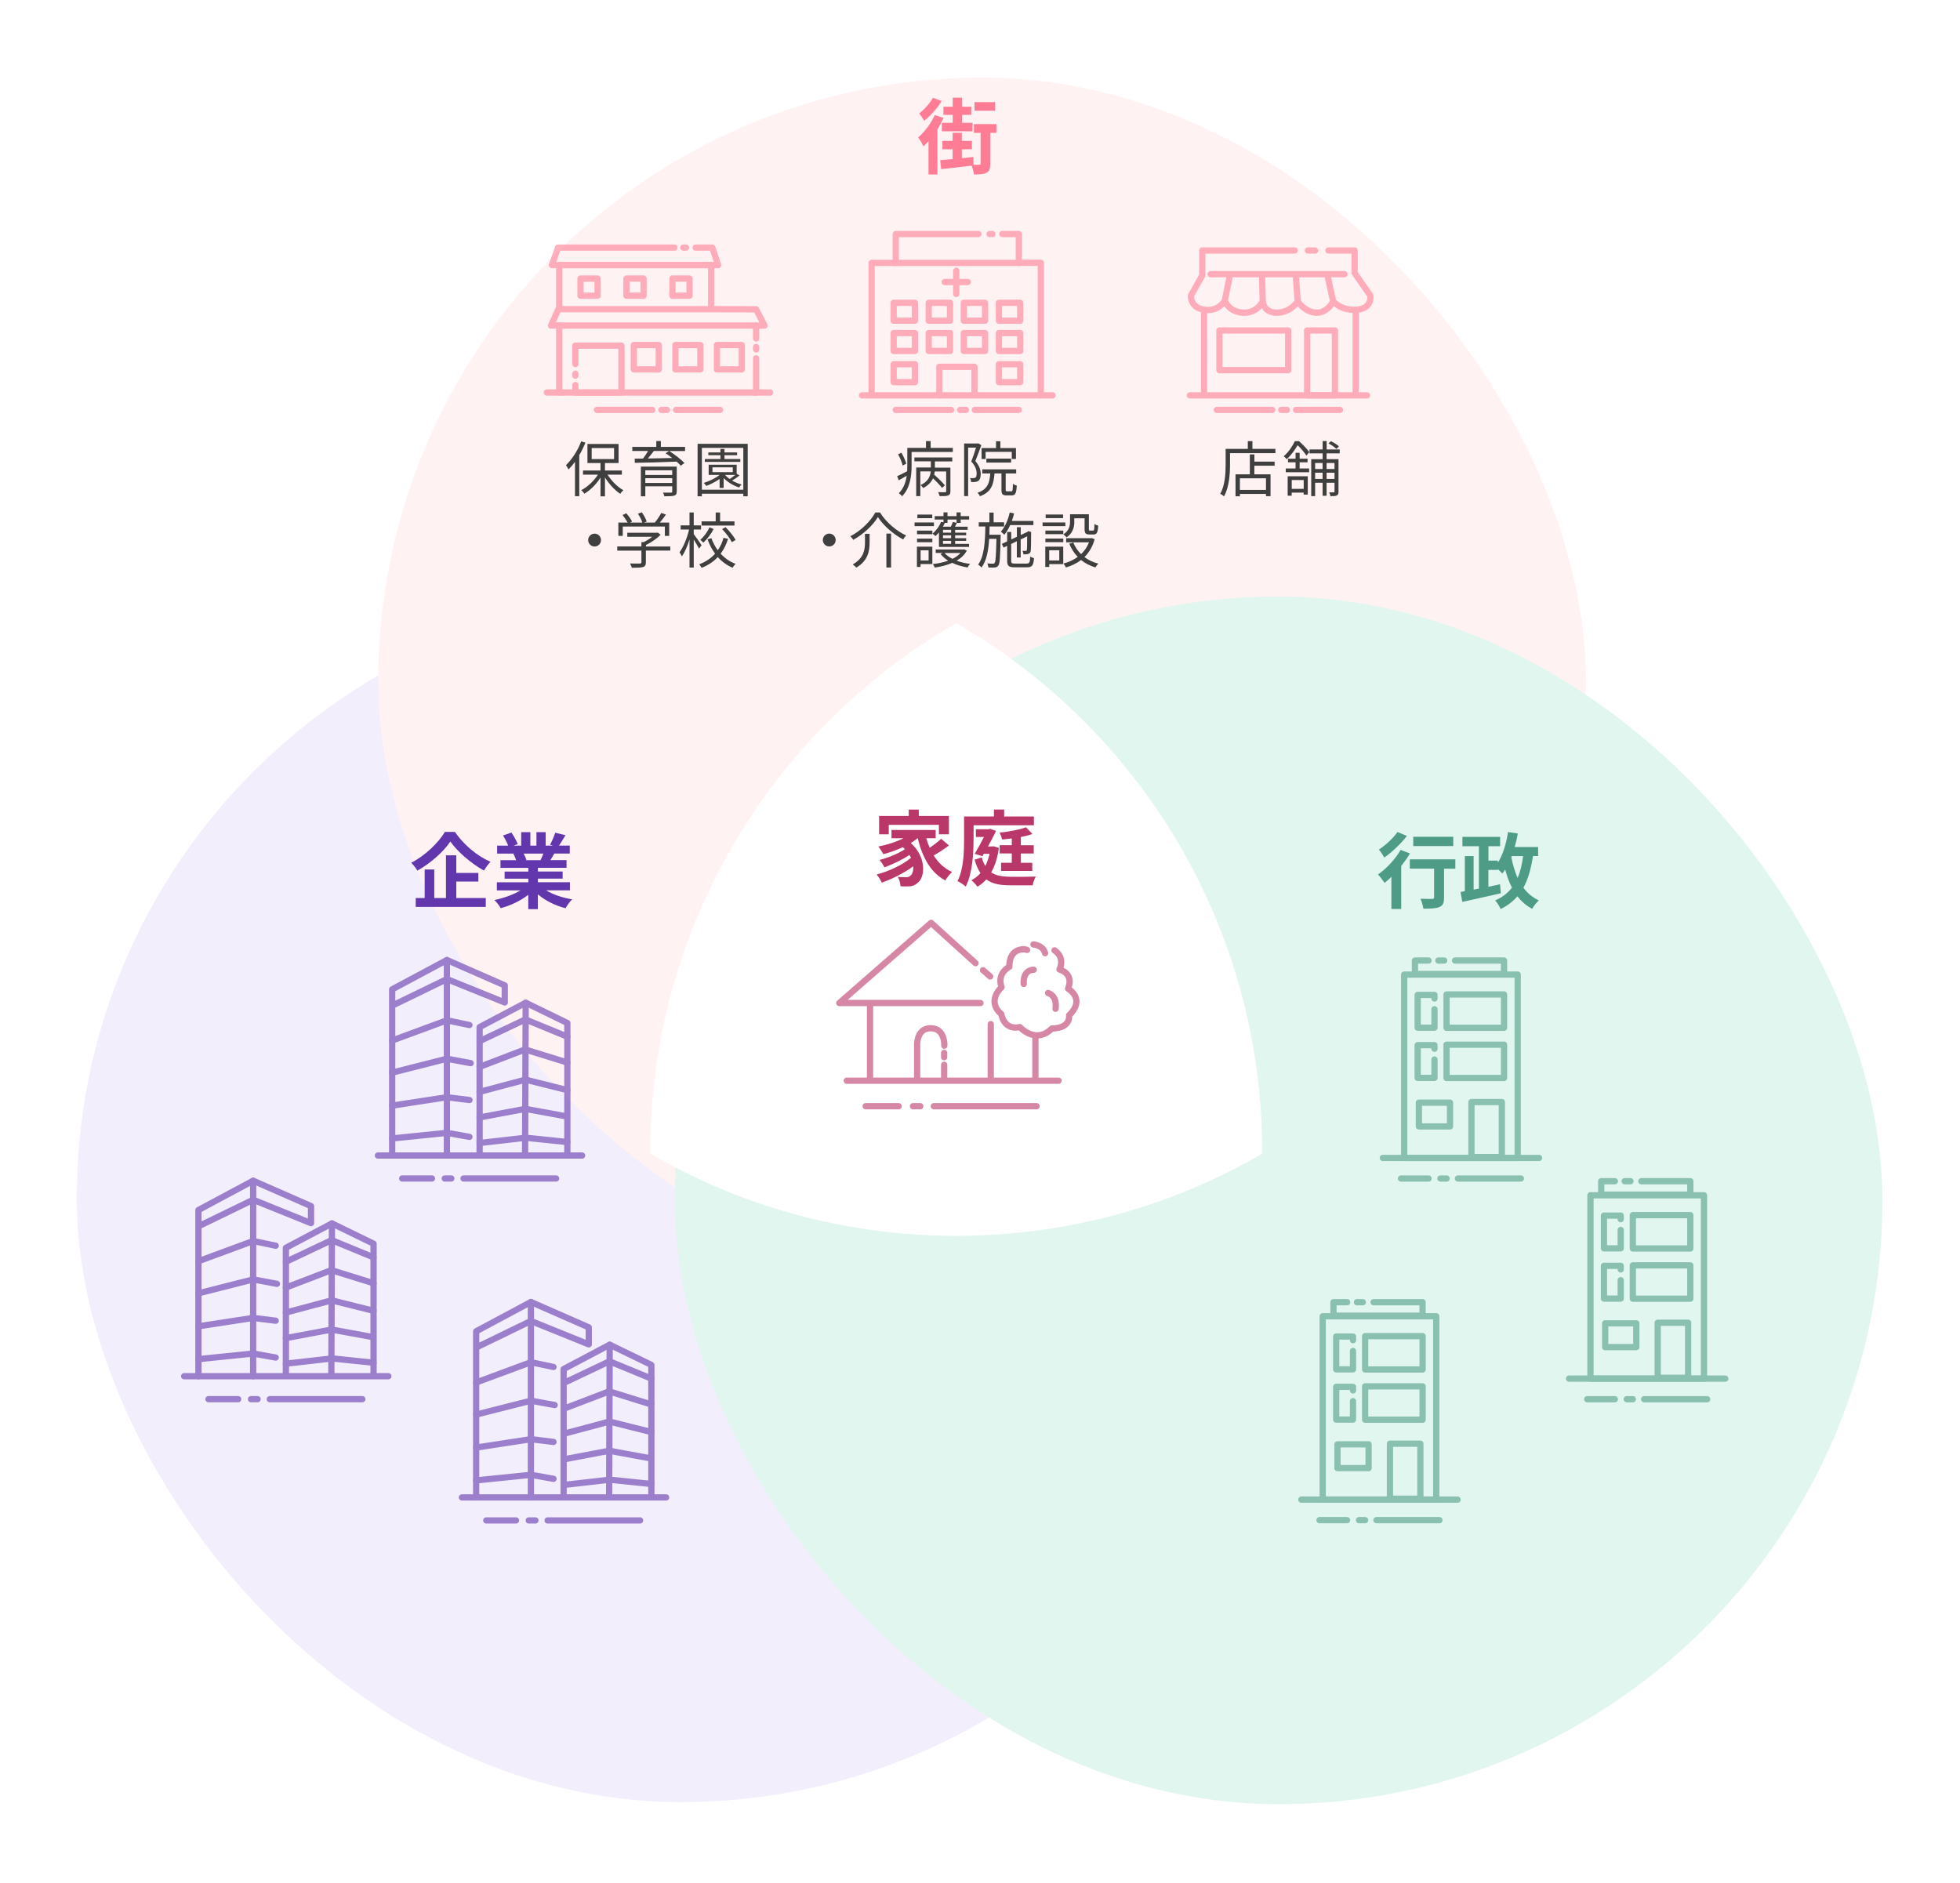 <?xml version="1.0" encoding="UTF-8"?><svg xmlns="http://www.w3.org/2000/svg" xmlns:xlink="http://www.w3.org/1999/xlink" viewBox="0 0 357 343"><defs><style>.cls-1{fill:#ff7d94;}.cls-2{fill:#ba3769;}.cls-3{fill:#3f3f3f;}.cls-4{fill:#6236ad;}.cls-5{fill:#4f9c86;}.cls-6{fill:#fff2f3;filter:url(#drop-shadow-2);}.cls-6,.cls-7,.cls-8{mix-blend-mode:multiply;}.cls-7{fill:#e2f6f0;filter:url(#drop-shadow-3);}.cls-9{stroke:#ba3769;}.cls-9,.cls-10,.cls-11,.cls-12{stroke-linecap:round;}.cls-9,.cls-10,.cls-11,.cls-12,.cls-13,.cls-14{fill:none;stroke-width:1.14px;}.cls-9,.cls-10,.cls-11,.cls-12,.cls-14{stroke-linejoin:round;}.cls-10,.cls-13,.cls-14{stroke:#ff7d94;}.cls-8{fill:#f3eefb;filter:url(#drop-shadow-1);}.cls-11{stroke:#6236ad;}.cls-12{stroke:#4f9c86;}.cls-13{stroke-miterlimit:10;}.cls-15{opacity:.6;}.cls-16{fill:#fff;filter:url(#drop-shadow-4);}.cls-17{isolation:isolate;}</style><filter id="drop-shadow-1" filterUnits="userSpaceOnUse"><feOffset dx="4.51" dy="9.01"/><feGaussianBlur result="blur" stdDeviation="4.51"/><feFlood flood-color="#cac1d1" flood-opacity=".6"/><feComposite in2="blur" operator="in"/><feComposite in="SourceGraphic"/></filter><filter id="drop-shadow-2" filterUnits="userSpaceOnUse"><feOffset dx="4.51" dy="9.01"/><feGaussianBlur result="blur-2" stdDeviation="4.51"/><feFlood flood-color="#cfc1d1" flood-opacity=".6"/><feComposite in2="blur-2" operator="in"/><feComposite in="SourceGraphic"/></filter><filter id="drop-shadow-3" filterUnits="userSpaceOnUse"><feOffset dx="4.51" dy="9.01"/><feGaussianBlur result="blur-3" stdDeviation="4.51"/><feFlood flood-color="#c1d3c7" flood-opacity=".6"/><feComposite in2="blur-3" operator="in"/><feComposite in="SourceGraphic"/></filter><filter id="drop-shadow-4" filterUnits="userSpaceOnUse"><feOffset dx="0" dy="0"/><feGaussianBlur result="blur-4" stdDeviation="5.3"/><feFlood flood-color="#d2d2d2" flood-opacity=".6"/><feComposite in2="blur-4" operator="in"/><feComposite in="SourceGraphic"/></filter></defs><g class="cls-17"><g id="_イヤー_2"><g id="_イヤー_1-2"><rect class="cls-8" x="9.47" y="99.27" width="219.99" height="219.99" rx="109.99" ry="109.99"/><rect class="cls-6" x="64.37" y="5.13" width="219.99" height="219.99" rx="109.99" ry="109.99"/><g><path class="cls-4" d="M82.86,151.54c1.62,2.37,4.08,4.41,6.48,5.44-.45,.47-.85,1.05-1.2,1.6-2.32-1.29-4.83-3.45-6.12-5.29-1.21,1.83-3.52,3.91-6,5.31-.22-.41-.73-1.06-1.12-1.44,2.6-1.33,5.01-3.72,6.13-5.62h1.83Zm.25,12.04h5.37v1.62h-12.76v-1.62h1.63v-5.2h1.75v5.2h2.13v-7.78h1.88v3.21h4.02v1.57h-4.02v3Z"/><path class="cls-4" d="M99.46,162.18c1.27,.78,3.01,1.36,4.75,1.64-.4,.39-.93,1.14-1.2,1.62-1.85-.46-3.66-1.36-5.04-2.53v2.7h-1.75v-2.61c-1.4,1.09-3.24,1.96-5.02,2.43-.25-.44-.76-1.12-1.14-1.48,1.68-.35,3.45-.98,4.74-1.76h-4.3v-1.47h5.73v-.66h-4.32v-1.29h4.32v-.68h-5.07v-1.4h2.85c-.12-.38-.31-.82-.51-1.17l.18-.03h-3.13v-1.45h2.01c-.21-.57-.6-1.29-.93-1.86l1.53-.52c.44,.65,.93,1.53,1.14,2.11l-.74,.27h1.37v-2.45h1.67v2.45h1.11v-2.45h1.68v2.45h1.33l-.54-.17c.36-.61,.73-1.51,.95-2.18l1.87,.45c-.42,.69-.82,1.36-1.17,1.89h1.95v1.45h-2.82c-.24,.44-.48,.84-.71,1.2h2.94v1.4h-5.21v.68h4.5v1.29h-4.5v.66h5.83v1.47h-4.35Zm-4.08-6.69c.21,.39,.4,.84,.51,1.16l-.25,.04h2.81c.18-.36,.36-.79,.52-1.2h-3.58Z"/></g><path class="cls-1" d="M171.86,21.49c-.31,.68-.67,1.38-1.11,2.05v8.25h-1.63v-6.07c-.31,.36-.62,.68-.92,.94-.17-.36-.66-1.26-.98-1.63,1.19-.98,2.35-2.53,3.04-4.08l1.59,.54Zm-.33-3.1c-.79,1.3-2.04,2.71-3.19,3.61-.21-.36-.66-1.02-.93-1.33,.96-.72,2.01-1.92,2.52-2.86l1.6,.58Zm9.96,5.8h-1.12v5.62c0,.87-.12,1.35-.68,1.65-.52,.29-1.27,.32-2.29,.32-.06-.45-.22-1.09-.42-1.6-1.96,.24-4.02,.46-5.55,.63l-.18-1.64c.65-.04,1.42-.12,2.26-.19v-1.78h-1.86v-1.53h1.86v-1.48h1.68v1.48h1.84v1.53h-1.84v1.62c.69-.07,1.4-.15,2.1-.23l.04,1.43c.47,0,.85,.01,1.02,0,.2,0,.26-.04,.26-.23v-5.59h-1.22v-1.59h4.1v1.59Zm-7.96-3.27h-1.69v-1.48h1.69v-1.65h1.69v1.65h1.69v1.48h-1.69v1.45h1.92v1.54h-5.59v-1.54h1.98v-1.45Zm7.72-.76h-3.75v-1.56h3.75v1.56Z"/><g><path class="cls-3" d="M106.63,80.62c-.32,.79-.69,1.57-1.12,2.29v7.47h-.78v-6.27c-.37,.53-.78,1-1.18,1.41-.09-.18-.32-.6-.46-.79,1.09-1.05,2.15-2.67,2.77-4.33l.77,.23Zm4.03,5.84c.73,1.16,1.84,2.27,2.89,2.84-.18,.14-.44,.44-.58,.65-.98-.64-2.04-1.78-2.78-2.98v3.44h-.81v-3.41c-.77,1.21-1.87,2.31-2.94,2.93-.14-.2-.38-.5-.57-.65,1.13-.56,2.3-1.65,3.04-2.82h-2.72v-.75h3.19v-1.36h-2.38v-3.48h5.67v3.48h-2.48v1.36h3.08v.75h-2.61Zm-2.89-2.84h4.08v-2.01h-4.08v2.01Z"/><path class="cls-3" d="M124.77,82.16h-2.87c.98,.62,2.17,1.54,2.77,2.19l-.68,.48c-.19-.22-.45-.47-.75-.74-2.76,.11-5.69,.19-7.61,.22l-.03-.76,1.52-.02c.32-.42,.67-.94,.92-1.38h-2.87v-.74h4.37v-1.07h.83v1.07h4.41v.74Zm-1.51,7.37c0,.44-.11,.65-.45,.75-.35,.11-.91,.12-1.79,.12-.04-.2-.17-.48-.26-.67,.64,.01,1.28,.01,1.46,.01,.16-.01,.22-.05,.22-.21v-.95h-4.9v1.82h-.81v-5.41h6.54v4.54Zm-5.72-3.86v.85h4.9v-.85h-4.9Zm4.9,2.3v-.86h-4.9v.86h4.9Zm-3.36-5.81c-.33,.45-.71,.94-1.08,1.36,1.35-.02,2.9-.06,4.44-.09-.4-.31-.81-.62-1.2-.87l.62-.41h-2.78Z"/><path class="cls-3" d="M136.19,80.84v9.56h-.8v-.46h-7.55v.46h-.78v-9.56h9.13Zm-.8,8.36v-7.61h-7.55v7.61h7.55Zm-.67-2.6c-.41,.34-.92,.68-1.38,.94,.54,.31,1.14,.56,1.74,.72-.15,.12-.35,.37-.45,.54-1.02-.32-2.08-.96-2.82-1.71v1.79h-.74v-1.63c-.75,.52-1.62,.96-2.42,1.27-.09-.14-.33-.42-.47-.55,1.03-.33,2.12-.84,2.89-1.46h-1.99v-1.86h5.1v1.64l.53,.32Zm.12-2.46h-6.46v-.53h2.84v-.69h-2.2v-.51h2.2v-.62h.74v.62h2.3v.51h-2.3v.69h2.88v.53Zm-5.07,1.86h3.7v-.87h-3.7v.87Zm2.28,.51c.23,.26,.52,.52,.85,.75,.34-.23,.73-.51,1.03-.75h-1.88Z"/><path class="cls-3" d="M109.47,98.38c0,.65-.52,1.17-1.17,1.17s-1.17-.52-1.17-1.17,.52-1.17,1.17-1.17,1.17,.52,1.17,1.17Z"/><path class="cls-3" d="M122.07,100.29h-4.43v2.15c0,.48-.13,.73-.53,.85s-1.02,.13-2.02,.13c-.06-.23-.22-.57-.34-.78,.84,.02,1.58,.02,1.79,.01,.23-.01,.29-.07,.29-.23v-2.12h-4.4v-.76h4.4v-.79h.42c.54-.26,1.1-.62,1.55-.97h-4.54v-.73h5.37l.17-.04,.53,.4c-.68,.7-1.71,1.4-2.67,1.86v.28h4.43v.76Zm-8.66-2.67h-.78v-2.43h1.68c-.21-.41-.59-.97-.92-1.38l.68-.31c.41,.45,.86,1.08,1.06,1.5l-.37,.19h2.24c-.13-.46-.48-1.12-.81-1.61l.71-.26c.37,.52,.75,1.22,.89,1.68l-.47,.19h1.95c.42-.51,.9-1.23,1.18-1.75l.85,.29c-.34,.5-.75,1.02-1.12,1.46h1.71v2.43h-.79v-1.71h-7.67v1.71Z"/><path class="cls-3" d="M127.33,99.94c-.19-.37-.62-1.1-.97-1.67v5.12h-.77v-5.12c-.37,1.2-.87,2.35-1.39,3.07-.09-.22-.29-.54-.43-.73,.69-.92,1.4-2.64,1.74-4.15h-1.53v-.76h1.61v-2.35h.77v2.35h1.33v.76h-1.33v.84c.33,.41,1.22,1.69,1.43,2.01l-.46,.63Zm5.28-1.78c-.31,.99-.75,1.9-1.35,2.7,.76,.83,1.68,1.47,2.74,1.86-.19,.15-.45,.48-.56,.7-1.03-.43-1.94-1.1-2.7-1.94-.76,.81-1.74,1.49-2.95,1.95-.1-.18-.3-.48-.43-.64,1.2-.45,2.16-1.11,2.89-1.93-.57-.77-1.03-1.65-1.38-2.62l.7-.2c.29,.79,.67,1.53,1.17,2.19,.48-.68,.83-1.44,1.04-2.26l.81,.18Zm-2.63-1.8c-.45,.9-1.16,1.84-1.88,2.49-.12-.15-.39-.39-.56-.51,.69-.58,1.35-1.5,1.69-2.28l.75,.3Zm3.81-.63h-6v-.76h2.57v-1.62h.8v1.62h2.62v.76Zm-1.64,.3c.7,.7,1.49,1.67,1.84,2.33l-.69,.4c-.32-.65-1.07-1.66-1.78-2.38l.64-.35Z"/></g><g><path class="cls-3" d="M173.55,81.6v.73h-7.51v2.53c0,1.69-.23,4.04-1.73,5.53-.12-.14-.43-.44-.59-.55,.89-.9,1.27-2.05,1.43-3.17-.5,.29-.99,.57-1.45,.82l-.29-.75c.5-.21,1.13-.55,1.82-.9,.02-.35,.03-.68,.03-1v-3.25h3.4v-1.24h.85v1.24h4.05Zm-9.13,3.22c-.11-.54-.47-1.41-.84-2.06l.6-.29c.38,.63,.77,1.46,.88,2l-.65,.34Zm2.12-1.49h6.91v.72h-3.17v1.13h2.83v4.31c0,.41-.08,.63-.4,.76-.31,.12-.79,.13-1.56,.12-.04-.2-.17-.52-.27-.72,.59,.02,1.11,.02,1.25,.01,.17,0,.21-.04,.21-.19v-3.59h-2.08c-.02,.2-.06,.4-.1,.59,.69,.6,1.53,1.42,1.95,1.94l-.53,.46c-.35-.46-1.01-1.16-1.64-1.74-.3,.65-.84,1.28-1.79,1.77-.09-.16-.32-.41-.47-.55,1.41-.64,1.76-1.62,1.85-2.48h-1.9v4.5h-.75v-5.21h2.67v-1.13h-3v-.72Z"/><path class="cls-3" d="M178.74,81.1c-.33,.9-.73,2.02-1.09,2.89,.79,.89,.98,1.68,.98,2.35,0,.58-.13,1.05-.43,1.25-.15,.11-.35,.18-.57,.2-.22,.02-.48,.03-.74,.02-.01-.21-.08-.52-.21-.73,.25,.02,.47,.03,.64,.01,.14,0,.26-.03,.35-.09,.17-.12,.22-.43,.22-.75,0-.59-.19-1.33-.98-2.18,.32-.8,.64-1.78,.87-2.53h-1.44v8.82h-.73v-9.57h2.46l.13-.03,.53,.32Zm5.46,8.41c.23,0,.27-.18,.3-1.38,.17,.14,.48,.28,.7,.32-.08,1.42-.27,1.79-.92,1.79h-.95c-.74,0-.92-.24-.92-1.05v-2.95h-1.27c-.15,2.09-.63,3.42-2.64,4.15-.08-.19-.29-.48-.45-.64,1.8-.59,2.19-1.71,2.32-3.51h-1.46v-.74h6.18v.74h-1.91v2.95c0,.26,.03,.31,.27,.31h.75Zm-4.68-5.9h-.73v-1.99h2.63v-1.24h.79v1.24h2.84v1.98h-.76v-1.29h-4.77v1.3Zm.14,.65v-.72h4.51v.72h-4.51Z"/><path class="cls-3" d="M152.21,98.37c0,.65-.52,1.17-1.17,1.17s-1.17-.52-1.17-1.17,.52-1.17,1.17-1.17,1.17,.52,1.17,1.17Z"/><path class="cls-3" d="M155.4,98.34c-.09-.2-.32-.48-.51-.66,1.94-1,3.72-2.78,4.54-4.33h.85c1.12,1.79,3.03,3.4,4.77,4.19-.21,.21-.41,.48-.54,.73-1.75-.92-3.63-2.54-4.61-4.09-.86,1.47-2.63,3.14-4.51,4.17Zm2.99-1.1v1.53c0,1.55-.24,3.34-2.43,4.63-.13-.18-.44-.45-.65-.58,2.06-1.16,2.24-2.72,2.24-4.06v-1.52h.84Zm3.91-.04v6.18h-.85v-6.18h.85Z"/><path class="cls-3" d="M170.11,95.84h-3.53v-.67h3.53v.67Zm-.29,6.91h-2.15v.52h-.66v-3.69h2.81v3.17Zm-2.79-6.09h2.79v.65h-2.79v-.65Zm0,1.45h2.79v.66h-2.79v-.66Zm2.77-3.72h-2.71v-.66h2.71v.66Zm-2.12,5.86v1.84h1.46v-1.84h-1.46Zm3.34-3.26c-.2,.24-.41,.47-.62,.66-.12-.11-.38-.33-.55-.43,.65-.55,1.24-1.35,1.58-2.17l.42,.1v-.51h-1.6v-.62h1.6v-.69h.73v.69h1.65v-.69h.75v.69h1.54v.62h-1.54v.61h-.68c-.12,.24-.24,.48-.36,.69h2.31v.57h-2.28v.52h2.01v.48h-2.01v.53h2.01v.48h-2.01v.55h2.53v.56h-5.48v-2.65Zm5.07,3.34c-.42,.76-1.07,1.35-1.85,1.8,.75,.29,1.6,.48,2.46,.59-.17,.17-.37,.46-.47,.65-1-.17-1.96-.44-2.78-.84-.98,.43-2.08,.69-3.19,.86-.07-.19-.22-.47-.35-.64,.97-.11,1.94-.31,2.79-.62-.56-.35-1.03-.76-1.39-1.22l.44-.19h-1.32v-.63h5.04l.14-.03,.47,.25Zm-3.51-5.69v.61h-.48c-.11,.23-.23,.46-.36,.69h1.45c.14-.29,.3-.62,.37-.86l.67,.15v-.59h-1.65Zm.66,1.87h-1.48v.52h1.48v-.52Zm0,1h-1.48v.53h1.48v-.53Zm0,1.01h-1.48v.55h1.48v-.55Zm-1.2,2.21c.35,.42,.85,.77,1.45,1.07,.58-.29,1.09-.64,1.46-1.07h-2.92Z"/><path class="cls-3" d="M182.27,97.41s0,.26-.01,.37c-.08,3.64-.14,4.87-.42,5.24-.18,.24-.35,.32-.64,.35-.26,.03-.72,.02-1.17,0-.02-.21-.09-.53-.21-.73,.45,.04,.86,.04,1.01,.04,.17,0,.25-.02,.34-.15,.19-.25,.25-1.32,.32-4.38h-1.32c-.13,2.09-.47,3.99-1.4,5.24-.13-.18-.4-.42-.62-.54,1.14-1.52,1.28-4.25,1.32-6.95h-1.2v-.76h1.94v-1.77h.77v1.77h1.91v.76h-2.64c-.01,.51-.02,1.01-.04,1.51h2.05Zm1.73-1.77c-.31,.68-.66,1.29-1.07,1.77-.13-.14-.45-.44-.63-.57,.75-.83,1.31-2.13,1.62-3.49l.79,.17c-.11,.47-.25,.94-.41,1.38h3.93v.75h-4.24Zm3.03,7.01c.48,0,.57-.21,.62-1.27,.19,.12,.47,.25,.69,.3-.1,1.3-.34,1.66-1.27,1.66h-2.23c-1.09,0-1.39-.24-1.39-1.21v-2.7l-.66,.31-.31-.67,.97-.45v-1.72h.74v1.36l1.03-.48v-1.74h.7v1.41l1.21-.56,.06-.05,.13-.1,.52,.19-.03,.13c0,1.56-.02,2.95-.07,3.26-.03,.35-.21,.53-.5,.59-.24,.07-.57,.08-.82,.07-.02-.2-.09-.46-.18-.64,.21,.02,.48,.01,.57,.01,.13,0,.2-.02,.23-.21,.03-.17,.05-1.13,.05-2.44l-1.18,.56v3.29h-.7v-2.96l-1.03,.5v3.06c0,.42,.1,.51,.7,.51h2.13Z"/><path class="cls-3" d="M194.05,95.84h-4.15v-.67h4.15v.67Zm-.39,6.92h-2.55v.51h-.72v-3.69h3.27v3.18Zm-3.25-6.11h3.26v.65h-3.26v-.65Zm0,1.45h3.26v.66h-3.26v-.66Zm3.22-3.72h-3.17v-.66h3.17v.66Zm-2.53,5.86v1.85h1.84v-1.85h-1.84Zm4.58-5.23c0,.95-.24,2.1-1.41,2.87-.12-.14-.43-.43-.59-.54,1.06-.67,1.22-1.58,1.22-2.34v-1.32h3.43v2.68c0,.24,.03,.29,.21,.29h.55c.2,0,.24-.14,.26-1.2,.15,.13,.47,.25,.68,.3-.07,1.29-.26,1.61-.85,1.61h-.76c-.67,0-.87-.21-.87-.99v-1.96h-1.88v.6Zm3.7,3.22c-.37,1.35-1.02,2.42-1.86,3.25,.72,.54,1.56,.95,2.53,1.19-.18,.17-.42,.5-.53,.69-1-.3-1.87-.75-2.62-1.35-.81,.63-1.76,1.07-2.76,1.36-.08-.2-.29-.55-.44-.72,.94-.24,1.83-.64,2.6-1.21-.65-.67-1.17-1.47-1.54-2.4l.73-.22c.32,.8,.8,1.52,1.42,2.12,.62-.58,1.11-1.3,1.44-2.15h-4.16v-.75h4.52l.14-.03,.53,.21Z"/></g><g><path class="cls-3" d="M232.31,81.77v.78h-8.27v2.06c0,1.67-.15,4.14-1.09,5.8-.14-.14-.5-.37-.69-.46,.89-1.57,.98-3.77,.98-5.34v-2.84h4.04v-1.41h.84v1.41h4.2Zm-3.84,2.32h3.69v.74h-3.69v1.57h2.95v3.98h-.83v-.41h-4.75v.43h-.8v-4h2.61v-3.62h.83v1.31Zm2.12,3.04h-4.75v2.11h4.75v-2.11Z"/><path class="cls-3" d="M236.6,80.36c.68,.59,1.5,1.44,1.88,1.99l-.52,.64c-.34-.52-.99-1.32-1.61-1.89-.45,.77-1.09,1.73-1.99,2.55-.12-.18-.38-.42-.54-.54,.95-.82,1.64-1.9,2.02-2.75h.75Zm.12,4.98h1.73v.68h-4.26v-.68h1.79v-1.13h-1.38v-.65h1.38v-1.08h.74v1.08h1.44v.65h-1.44v1.13Zm-2.17,1.42h3.65v3.34h-.75v-.37h-2.18v.57h-.73v-3.54Zm.73,.68v1.61h2.18v-1.61h-2.18Zm6.35-4.85v1.05h2.17v5.92c0,.35-.07,.57-.31,.69-.24,.12-.58,.13-1.16,.13-.02-.2-.13-.51-.23-.69,.38,.01,.73,.01,.83,0,.11,0,.14-.03,.14-.15v-1.6h-1.44v2.37h-.73v-2.37h-1.36v2.43h-.71v-6.73h2.08v-1.05h-2.39v-.72h2.39v-1.53h.73v1.53h2.38v.72h-2.38Zm-2.09,1.75v1.09h1.36v-1.09h-1.36Zm1.36,2.9v-1.13h-1.36v1.13h1.36Zm.73-2.9v1.09h1.44v-1.09h-1.44Zm1.44,2.9v-1.13h-1.44v1.13h1.44Zm.34-5.47c-.32-.32-.92-.73-1.44-1l.45-.4c.52,.24,1.16,.64,1.46,.95l-.47,.45Z"/></g><rect class="cls-7" x="118.37" y="99.65" width="219.99" height="219.99" rx="109.99" ry="109.99"/><g><path class="cls-5" d="M256.82,155.46c-.45,.76-1.01,1.54-1.6,2.29v7.83h-1.79v-5.86c-.42,.41-.82,.78-1.23,1.11-.25-.36-.85-1.17-1.21-1.54,1.53-1.05,3.17-2.79,4.12-4.48l1.71,.66Zm-.56-3.19c-1.08,1.41-2.7,2.95-4.12,3.94-.22-.39-.67-1.11-.99-1.45,1.24-.8,2.67-2.15,3.39-3.2l1.73,.71Zm8.82,5.97h-2.06v5.26c0,.96-.18,1.45-.84,1.72-.63,.27-1.59,.3-2.92,.3-.08-.53-.3-1.29-.54-1.81,.85,.04,1.84,.04,2.11,.03,.27,0,.38-.06,.38-.29v-5.22h-4.42v-1.69h8.29v1.69Zm-.38-4.12h-7.29v-1.7h7.29v1.7Z"/><path class="cls-5" d="M279.22,155.94c-.35,2.31-.89,4.21-1.74,5.77,.74,.99,1.67,1.78,2.81,2.31-.41,.36-.96,1.05-1.21,1.53-1.1-.57-1.97-1.35-2.69-2.28-.81,.93-1.8,1.71-3.06,2.32-.15-.41-.67-1.2-1-1.57,1.31-.57,2.31-1.35,3.06-2.32-.51-.99-.9-2.08-1.23-3.3-.17,.25-.35,.51-.52,.73-.18-.21-.5-.52-.83-.81v.14h-1.71v3.07c.71-.15,1.41-.3,2.12-.45l.15,1.64c-2.46,.57-5.11,1.14-7.03,1.57l-.31-1.81,.78-.14v-6.39h1.6v6.1l.96-.18v-7.72h-3v-1.71h6.87v1.71h-2.13v2.62h1.71v.38c.93-1.46,1.53-3.48,1.86-5.59l1.77,.27c-.13,.84-.33,1.67-.56,2.46h4.27v1.65h-.93Zm-3.94,.2c.25,1.36,.65,2.64,1.14,3.78,.5-1.14,.81-2.44,1-3.97h-2.07l-.07,.2Z"/></g><g class="cls-15"><line class="cls-10" x1="162.71" y1="47.89" x2="185.64" y2="47.89"/><g><g><line class="cls-10" x1="157.01" y1="72.02" x2="191.71" y2="72.02"/><polyline class="cls-10" points="182.56 42.63 185.57 42.63 185.57 47.87 189.58 47.87 189.58 72.02"/><line class="cls-10" x1="180.24" y1="42.63" x2="180.76" y2="42.63"/><polyline class="cls-10" points="158.76 72.02 158.76 47.89 163.15 47.89 163.15 42.63 178.21 42.63"/><rect class="cls-10" x="162.77" y="55.16" width="3.88" height="3.26"/><rect class="cls-10" x="169.16" y="55.16" width="3.88" height="3.26"/><rect class="cls-10" x="175.55" y="55.16" width="3.88" height="3.26"/><rect class="cls-10" x="181.94" y="55.16" width="3.88" height="3.26"/><rect class="cls-10" x="162.77" y="60.67" width="3.88" height="3.26"/><rect class="cls-10" x="169.16" y="60.67" width="3.88" height="3.26"/><rect class="cls-10" x="175.55" y="60.67" width="3.88" height="3.26"/><rect class="cls-10" x="181.94" y="60.67" width="3.88" height="3.26"/><rect class="cls-10" x="162.77" y="66.35" width="3.88" height="3.26"/><rect class="cls-10" x="181.94" y="66.35" width="3.88" height="3.26"/><polyline class="cls-10" points="171.1 72.02 171.1 66.81 177.49 66.81 177.49 72.02"/><line class="cls-10" x1="172.05" y1="51.37" x2="176.29" y2="51.37"/><line class="cls-10" x1="174.17" y1="49.31" x2="174.17" y2="53.55"/></g><g><line class="cls-10" x1="163.15" y1="74.67" x2="173.24" y2="74.67"/><line class="cls-10" x1="174.88" y1="74.67" x2="175.92" y2="74.67"/><line class="cls-10" x1="177.56" y1="74.67" x2="185.57" y2="74.67"/></g></g></g><g class="cls-15"><g><line class="cls-10" x1="108.73" y1="74.67" x2="118.81" y2="74.67"/><line class="cls-10" x1="120.46" y1="74.67" x2="121.49" y2="74.67"/><line class="cls-10" x1="123.14" y1="74.67" x2="131.15" y2="74.67"/></g><g><g><line class="cls-10" x1="137.72" y1="63.65" x2="137.72" y2="63.21"/><polyline class="cls-10" points="137.72 61.66 137.72 59.3 139.25 59.3 137.72 56.34 129.53 56.32 129.53 48.29 101.85 48.29 101.85 56.02 100.36 59.3 101.85 59.27 101.85 71.5 137.72 71.5 137.72 65.27"/><g><rect class="cls-14" x="122.48" y="50.74" width="3.12" height="3.12"/><rect class="cls-14" x="114.1" y="50.74" width="3.12" height="3.12"/><rect class="cls-14" x="105.73" y="50.74" width="3.12" height="3.12"/></g><rect class="cls-14" x="130.58" y="62.85" width="4.54" height="4.44"/><rect class="cls-14" x="123.02" y="62.85" width="4.54" height="4.44"/><rect class="cls-14" x="115.45" y="62.85" width="4.54" height="4.44"/><polyline class="cls-10" points="104.8 70.15 104.8 71.5 113.19 71.5 113.19 62.96 104.8 62.96 104.8 66.31"/><line class="cls-10" x1="104.8" y1="68.08" x2="104.8" y2="68.43"/><line class="cls-13" x1="101.96" y1="56.32" x2="129.42" y2="56.32"/><line class="cls-13" x1="101.96" y1="59.3" x2="137.72" y2="59.3"/><polyline class="cls-10" points="126.71 45.1 129.74 45.1 130.8 48.29 100.53 48.29 101.64 45.1 122.84 45.1"/><line class="cls-10" x1="124.45" y1="45.1" x2="124.95" y2="45.1"/></g><line class="cls-10" x1="99.6" y1="71.5" x2="102.48" y2="71.5"/><line class="cls-10" x1="137.4" y1="71.5" x2="140.28" y2="71.5"/></g></g><g class="cls-15"><g><line class="cls-11" x1="73.26" y1="214.67" x2="78.68" y2="214.67"/><line class="cls-11" x1="81.01" y1="214.67" x2="82.21" y2="214.67"/><line class="cls-11" x1="84.43" y1="214.67" x2="101.29" y2="214.67"/></g><line class="cls-11" x1="68.83" y1="210.49" x2="106.03" y2="210.49"/><line class="cls-11" x1="81.4" y1="210.49" x2="81.4" y2="174.88"/><polyline class="cls-11" points="71.43 183.19 81.4 178.35 91.94 182.61 91.94 179.5 81.4 174.88 71.43 180.22 71.43 186.44 71.43 210.49"/><polyline class="cls-11" points="71.43 189.54 81.4 185.86 85.51 186.72"/><polyline class="cls-11" points="71.43 195.39 81.4 192.86 85.73 193.66"/><polyline class="cls-11" points="71.43 201.4 81.4 199.87 85.51 200.38"/><polyline class="cls-11" points="71.43 207.38 81.4 206.36 85.51 207.09"/><polyline class="cls-11" points="87.36 210.29 87.36 187.1 95.75 182.66 103.34 186.35 103.34 210.29"/><line class="cls-11" x1="95.64" y1="210.29" x2="95.75" y2="182.66"/><polyline class="cls-11" points="87.36 189.65 95.7 185.7 103.34 188.84"/><polyline class="cls-11" points="87.36 194.34 95.64 191.17 103.34 193.55"/><polyline class="cls-11" points="87.36 198.89 95.7 196.67 103.34 198.57"/><polyline class="cls-11" points="87.36 203.55 95.68 201.99 103.15 203.35"/><polyline class="cls-11" points="87.36 208.21 95.75 207.25 103.34 208.03"/></g><g class="cls-15"><g><line class="cls-11" x1="88.57" y1="276.96" x2="93.98" y2="276.96"/><line class="cls-11" x1="96.31" y1="276.96" x2="97.52" y2="276.96"/><line class="cls-11" x1="99.74" y1="276.96" x2="116.59" y2="276.96"/></g><line class="cls-11" x1="84.13" y1="272.77" x2="121.33" y2="272.77"/><line class="cls-11" x1="96.7" y1="272.77" x2="96.7" y2="237.17"/><polyline class="cls-11" points="86.73 245.47 96.7 240.63 107.24 244.89 107.24 241.79 96.7 237.17 86.73 242.51 86.73 248.72 86.73 272.77"/><polyline class="cls-11" points="86.73 251.83 96.7 248.14 100.82 249.01"/><polyline class="cls-11" points="86.73 257.68 96.7 255.15 101.03 255.94"/><polyline class="cls-11" points="86.73 263.69 96.7 262.16 100.82 262.66"/><polyline class="cls-11" points="86.73 269.67 96.7 268.65 100.82 269.38"/><polyline class="cls-11" points="102.66 272.57 102.66 249.39 111.05 244.95 118.64 248.63 118.64 272.57"/><line class="cls-11" x1="110.95" y1="272.57" x2="111.05" y2="244.95"/><polyline class="cls-11" points="102.66 251.94 111 247.98 118.64 251.12"/><polyline class="cls-11" points="102.66 256.63 110.95 253.45 118.64 255.84"/><polyline class="cls-11" points="102.66 261.18 111 258.95 118.64 260.86"/><polyline class="cls-11" points="102.66 265.84 110.98 264.27 118.45 265.64"/><polyline class="cls-11" points="102.66 270.5 111.05 269.54 118.64 270.32"/></g><g class="cls-15"><g><line class="cls-11" x1="37.97" y1="254.87" x2="43.38" y2="254.87"/><line class="cls-11" x1="45.72" y1="254.87" x2="46.92" y2="254.87"/><line class="cls-11" x1="49.14" y1="254.87" x2="66" y2="254.87"/></g><line class="cls-11" x1="33.54" y1="250.69" x2="70.74" y2="250.69"/><line class="cls-11" x1="46.11" y1="250.69" x2="46.11" y2="215.08"/><polyline class="cls-11" points="36.14 223.39 46.11 218.55 56.65 222.81 56.65 219.7 46.11 215.08 36.14 220.42 36.14 226.64 36.14 250.69"/><polyline class="cls-11" points="36.14 229.74 46.11 226.06 50.22 226.92"/><polyline class="cls-11" points="36.14 235.59 46.11 233.06 50.44 233.86"/><polyline class="cls-11" points="36.14 241.6 46.11 240.07 50.22 240.58"/><polyline class="cls-11" points="36.14 247.58 46.11 246.56 50.22 247.29"/><polyline class="cls-11" points="52.07 250.49 52.07 227.3 60.46 222.86 68.04 226.55 68.04 250.49"/><line class="cls-11" x1="60.35" y1="250.49" x2="60.46" y2="222.86"/><polyline class="cls-11" points="52.07 229.85 60.41 225.9 68.04 229.04"/><polyline class="cls-11" points="52.07 234.54 60.35 231.37 68.04 233.75"/><polyline class="cls-11" points="52.07 239.09 60.41 236.87 68.04 238.77"/><polyline class="cls-11" points="52.07 243.75 60.39 242.19 67.86 243.55"/><polyline class="cls-11" points="52.07 248.41 60.46 247.45 68.04 248.23"/></g><g class="cls-15"><g><rect class="cls-12" x="240.92" y="239.77" width="20.68" height="33.4"/><rect class="cls-12" x="253.17" y="262.98" width="5.54" height="10.02"/><rect class="cls-12" x="243.61" y="263.1" width="5.67" height="4.33"/><polyline class="cls-12" points="246.44 246.09 246.44 249.44 243.38 249.44 243.38 243.46 246.44 243.46 246.44 244.13"/><rect class="cls-12" x="248.65" y="243.39" width="10.47" height="6.07"/><polyline class="cls-12" points="246.44 255.24 246.44 258.59 243.38 258.59 243.38 252.62 246.44 252.62 246.44 253.28"/><rect class="cls-12" x="248.65" y="252.54" width="10.47" height="6.07"/><line class="cls-12" x1="248.22" y1="237.21" x2="247.16" y2="237.21"/><polyline class="cls-12" points="245.37 237.21 242.88 237.21 242.88 239.66 259.11 239.66 259.11 237.21 250.19 237.21"/></g><g><line class="cls-12" x1="240.34" y1="276.91" x2="245.36" y2="276.91"/><line class="cls-12" x1="247.53" y1="276.91" x2="248.65" y2="276.91"/><line class="cls-12" x1="250.71" y1="276.91" x2="262.18" y2="276.91"/></g><line class="cls-12" x1="237.03" y1="273.17" x2="265.49" y2="273.17"/></g><g class="cls-15"><g><rect class="cls-12" x="255.76" y="177.53" width="20.68" height="33.4"/><rect class="cls-12" x="268.01" y="200.75" width="5.54" height="10.02"/><rect class="cls-12" x="258.44" y="200.86" width="5.67" height="4.33"/><polyline class="cls-12" points="261.28 183.85 261.28 187.2 258.22 187.2 258.22 181.23 261.28 181.23 261.28 181.89"/><rect class="cls-12" x="263.48" y="181.15" width="10.47" height="6.07"/><polyline class="cls-12" points="261.28 193 261.28 196.35 258.22 196.35 258.22 190.38 261.28 190.38 261.28 191.04"/><rect class="cls-12" x="263.48" y="190.3" width="10.47" height="6.07"/><line class="cls-12" x1="263.05" y1="174.97" x2="261.99" y2="174.97"/><polyline class="cls-12" points="260.2 174.97 257.72 174.97 257.72 177.42 273.95 177.42 273.95 174.97 265.03 174.97"/></g><g><line class="cls-12" x1="255.18" y1="214.68" x2="260.2" y2="214.68"/><line class="cls-12" x1="262.37" y1="214.68" x2="263.49" y2="214.68"/><line class="cls-12" x1="265.55" y1="214.68" x2="277.02" y2="214.68"/></g><line class="cls-12" x1="251.87" y1="210.93" x2="280.33" y2="210.93"/></g><g class="cls-15"><g><rect class="cls-12" x="289.69" y="217.73" width="20.68" height="33.4"/><rect class="cls-12" x="301.94" y="240.95" width="5.54" height="10.02"/><rect class="cls-12" x="292.37" y="241.06" width="5.67" height="4.33"/><polyline class="cls-12" points="295.2 224.05 295.2 227.4 292.15 227.4 292.15 221.43 295.2 221.43 295.2 222.09"/><rect class="cls-12" x="297.41" y="221.35" width="10.47" height="6.07"/><polyline class="cls-12" points="295.2 233.2 295.2 236.55 292.15 236.55 292.15 230.58 295.2 230.58 295.2 231.24"/><rect class="cls-12" x="297.41" y="230.5" width="10.47" height="6.07"/><line class="cls-12" x1="296.98" y1="215.17" x2="295.92" y2="215.17"/><polyline class="cls-12" points="294.13 215.17 291.65 215.17 291.65 217.62 307.88 217.62 307.88 215.17 298.96 215.17"/></g><g><line class="cls-12" x1="289.1" y1="254.88" x2="294.13" y2="254.88"/><line class="cls-12" x1="296.3" y1="254.88" x2="297.41" y2="254.88"/><line class="cls-12" x1="299.47" y1="254.88" x2="310.95" y2="254.88"/></g><line class="cls-12" x1="285.79" y1="251.13" x2="314.25" y2="251.13"/></g><g class="cls-15"><g><line class="cls-10" x1="221.64" y1="74.67" x2="231.73" y2="74.67"/><line class="cls-10" x1="233.37" y1="74.67" x2="234.41" y2="74.67"/><line class="cls-10" x1="236.05" y1="74.67" x2="244.06" y2="74.67"/></g><line class="cls-10" x1="216.72" y1="72.02" x2="248.98" y2="72.02"/><line class="cls-10" x1="219.31" y1="56.96" x2="219.31" y2="71.31"/><line class="cls-10" x1="246.93" y1="56.96" x2="246.93" y2="71.31"/><rect class="cls-10" x="222.11" y="60.2" width="12.52" height="7.23"/><rect class="cls-10" x="238.08" y="60.2" width="5.07" height="11.83"/><path class="cls-10" d="M235.81,45.63h-16.83v4.53l-2.05,3.67s-.22,2.16,2.37,2.59,3.78-1.62,3.78-1.62c0,0,.76,2.05,3.35,2.16,2.59,.11,3.56-2.05,3.56-2.05,0,0,.11,2.05,2.59,2.05s3.78-2.05,3.78-2.05c0,0,1.29,1.95,3.35,2.05,2.05,.1,3.13-2.05,3.13-2.05,0,0,1.4,1.73,4.32,1.5,2.21-.17,2.56-1.68,2.43-2.58l-2.86-4.1v-4.1h-4.77"/><line class="cls-10" x1="239.53" y1="45.63" x2="238.23" y2="45.63"/><line class="cls-10" x1="220.49" y1="49.94" x2="244.89" y2="49.94"/><line class="cls-10" x1="223.95" y1="50.48" x2="223.08" y2="54.8"/><line class="cls-10" x1="229.88" y1="50.48" x2="229.99" y2="54.91"/><line class="cls-10" x1="236.03" y1="50.27" x2="236.36" y2="54.91"/><line class="cls-10" x1="241.86" y1="50.48" x2="242.83" y2="54.91"/></g><path class="cls-16" d="M229.9,209.86c0-41.2-22.42-77.16-55.73-96.34-33.31,19.18-55.73,55.14-55.73,96.34h0c0,.1,0,.19,0,.29,16.38,9.52,35.42,14.97,55.73,14.97h0c20.31,0,39.35-5.45,55.73-14.97,0-.1,0-.19,0-.29h0Z"/><g><path class="cls-2" d="M172.83,154.02c-.85,.65-1.89,1.32-2.76,1.81,.83,1.32,1.94,2.39,3.35,3.01-.39,.34-.96,1.05-1.25,1.54-2.67-1.43-4.15-4.18-5.01-7.68h-.03c-.38,.31-.79,.6-1.24,.87,2.82,2.46,2.71,6.19,1.23,7.27-.56,.48-1.05,.63-1.83,.63-.38,.01-.84,0-1.27-.03-.03-.49-.18-1.21-.51-1.71,.57,.04,1.05,.07,1.44,.07s.66-.04,.9-.31c.34-.27,.55-.89,.49-1.68-1.63,1.2-3.85,2.32-5.73,2.97-.21-.45-.6-1.09-.93-1.49,2.16-.54,4.77-1.77,6.25-3.03-.09-.18-.18-.36-.29-.52-1.27,.85-3.12,1.75-4.54,2.25-.2-.39-.57-1-.9-1.35,1.52-.36,3.51-1.19,4.63-1.95-.12-.12-.24-.24-.38-.36-1.14,.52-2.37,.96-3.55,1.27-.18-.34-.63-1.05-.92-1.4,1.6-.31,3.27-.84,4.59-1.51h-2.19v-1.5h8.05v1.5h-1.71c.17,.6,.38,1.19,.62,1.74,.75-.51,1.54-1.12,2.08-1.64l1.4,1.2Zm-10.96-2.04h-1.75v-3.34h5.4v-1.17h1.83v1.17h5.49v3.34h-1.83v-1.73h-9.13v1.73Z"/><path class="cls-2" d="M177.32,153.03c0,2.43-.2,6.12-1.42,8.46-.32-.3-1.08-.81-1.49-.99,1.1-2.16,1.19-5.28,1.19-7.47v-4.3h5.44v-1.26h1.86v1.26h5.42v1.6h-10.99v2.7Zm4.62,1.43c-.25,1.81-.73,3.3-1.4,4.45,.96,.65,2.21,.79,3.69,.81,.73,0,3.51,0,4.42-.04-.24,.39-.46,1.14-.55,1.59h-3.96c-1.88,0-3.36-.22-4.48-1.08-.5,.55-1.04,.99-1.63,1.33-.23-.34-.78-.93-1.11-1.17,.63-.33,1.19-.77,1.67-1.3-.44-.63-.79-1.44-1.08-2.46l1.31-.41c.17,.63,.39,1.14,.65,1.56,.33-.63,.58-1.36,.77-2.21h-1.05l-.25,.44-1.4-.44c.56-.94,1.19-2.1,1.68-3.07h-1.47v-1.41h2.33l.25-.07,1.09,.38c-.4,.87-.93,1.86-1.47,2.83h.78l.27-.03,.96,.3Zm4,1v1.71h2.08v1.48h-5.68v-1.48h1.95v-1.71h-2.21v-1.5h2.21v-1.24c-.6,.09-1.2,.15-1.77,.2-.06-.36-.27-.92-.44-1.25,1.71-.19,3.66-.54,4.8-.97l1.17,1.21c-.61,.23-1.35,.41-2.11,.56v1.5h2.35v1.5h-2.35Z"/></g><g><g class="cls-15"><g><polyline class="cls-9" points="177.69 175.45 169.59 168.11 152.87 182.71 178.59 182.71"/><line class="cls-9" x1="179.05" y1="176.73" x2="180.35" y2="177.87"/><line class="cls-9" x1="158.47" y1="182.86" x2="158.47" y2="196.68"/><line class="cls-9" x1="180.46" y1="186.55" x2="180.46" y2="196.68"/><line class="cls-9" x1="154.24" y1="196.86" x2="192.81" y2="196.86"/><line class="cls-9" x1="188.59" y1="188.96" x2="188.59" y2="196.63"/><path class="cls-9" d="M187.07,173.04c-.05-.17-3.28-.68-3.23,3.08,0,0-2.33,1.12-1.41,3.71,0,0-2.85,2.52-.05,4.88,0,0,.4,3.03,3.38,2.38,0,0,2.87,3.23,5.85,.25,0,0,3.28,.15,3.13-2.42,0,0,3.1-2.58-.2-4.84,0,0,1.26-2.57-1.56-3.48,0,0,1.12-2.12-.91-3.48"/><path class="cls-9" d="M188.23,172.04s1.77,.13,2.12,1.59"/><path class="cls-9" d="M188.28,176.65s-1.98-.09-1.82,2.58"/><path class="cls-9" d="M190.9,180.89s1.7,.38,1.36,2.87"/><path class="cls-9" d="M172,190.48s.19-3.13-2.43-3.18-2.53,3.05-2.52,2.98c.01-.17,0,6.35,0,6.35"/><line class="cls-9" x1="171.97" y1="191.79" x2="171.97" y2="192.58"/><line class="cls-9" x1="171.97" y1="193.96" x2="171.97" y2="196.58"/></g></g><g class="cls-15"><g><line class="cls-9" x1="157.68" y1="201.51" x2="163.69" y2="201.51"/><line class="cls-9" x1="166.29" y1="201.51" x2="167.62" y2="201.51"/><line class="cls-9" x1="170.09" y1="201.51" x2="188.81" y2="201.51"/></g></g></g></g></g></g></svg>